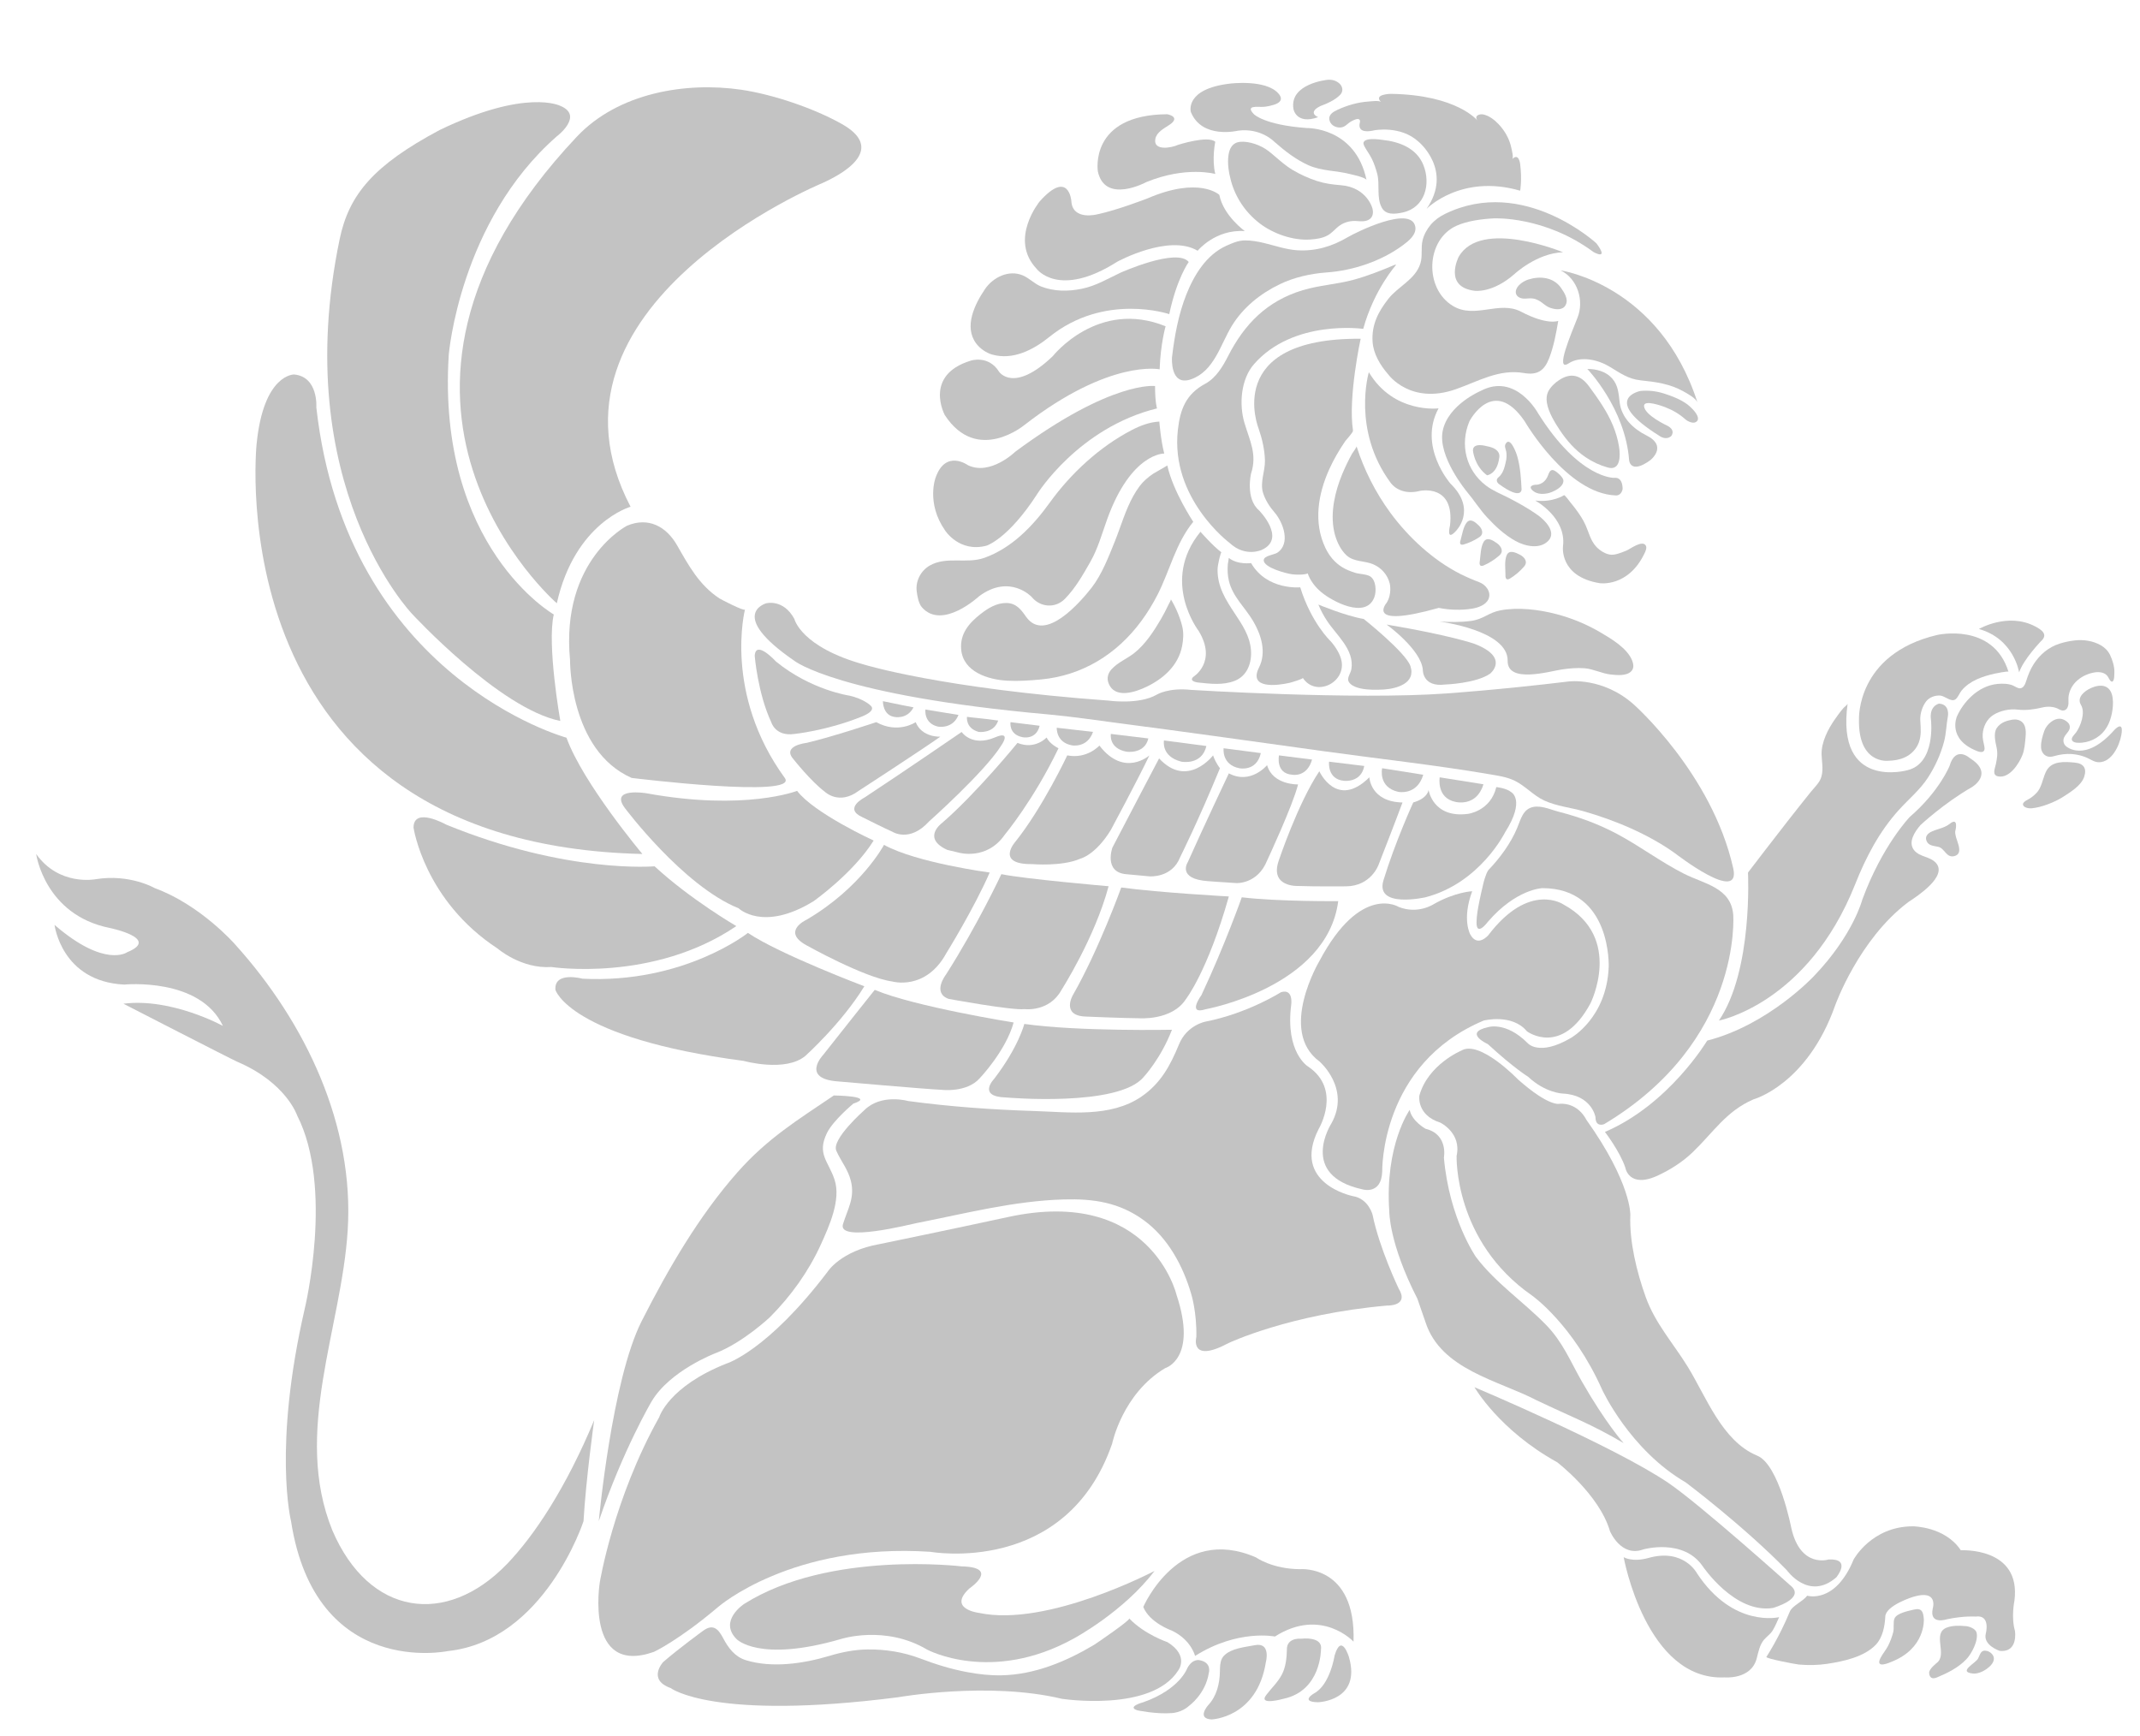 <?xml version="1.0" encoding="utf-8"?>
<!-- Generator: Adobe Illustrator 16.0.0, SVG Export Plug-In . SVG Version: 6.00 Build 0)  -->
<!DOCTYPE svg PUBLIC "-//W3C//DTD SVG 1.1//EN" "http://www.w3.org/Graphics/SVG/1.1/DTD/svg11.dtd">
<svg version="1.1" id="Layer_1" xmlns="http://www.w3.org/2000/svg" xmlns:xlink="http://www.w3.org/1999/xlink" x="0px" y="0px"
	 width="82px" height="66.52px" viewBox="0 0 82 66.52" enable-background="new 0 0 82 66.52" xml:space="preserve">
<path fill="#C3C3C3" d="M44.907,39.457c0,0-3.581,0.072-5.658-0.223c0,0-0.217,0.882-1.163,2.114c0,0-0.652,0.674,0.463,0.704
	c0,0,4.325,0.382,5.279-0.792C43.828,41.261,44.475,40.572,44.907,39.457z"/>
<path fill="#C3C3C3" d="M38.84,39.179c0,0-3.78-0.603-5.322-1.25c0,0-1.393,1.747-1.979,2.495c0,0-0.866,0.91,0.572,1.013
	c0,0,3.344,0.294,3.974,0.322c0,0,0.953,0.118,1.452-0.439C37.537,41.32,38.543,40.266,38.84,39.179z"/>
<path fill="#C3C3C3" d="M33.12,37.791c0,0-3.253-1.229-4.461-2.045c0,0-2.449,1.951-6.34,1.755c0,0-1.095-0.299-1.036,0.428
	c0,0,0.528,1.841,7.215,2.722c0,0,1.604,0.449,2.366-0.196C30.863,40.454,32.247,39.215,33.12,37.791z"/>
<path fill="#C3C3C3" d="M28.215,35.485c0,0-1.751-1.015-3.133-2.291c0,0-3.351,0.299-7.985-1.597c0,0-1.251-0.704-1.251,0.117
	c0,0,0.41,2.796,3.226,4.635c0,0,0.899,0.78,2.054,0.704C21.126,37.052,25.02,37.653,28.215,35.485z"/>
<path fill="#C3C3C3" d="M24.615,32.722c0,0-2.278-2.71-2.909-4.456c0,0-8.422-2.282-9.585-12.656c0,0,0.087-1.173-0.851-1.261
	c0,0-1.173-0.029-1.438,2.669C9.833,17.019,8.219,32.343,24.615,32.722z"/>
<path fill="#C3C3C3" d="M13.014,9.168c0.356-1.716,1.303-2.837,3.83-4.185c3.324-1.604,4.626-0.927,4.626-0.927
	c0.918,0.379-0.138,1.171-0.138,1.171c-3.712,3.255-4.136,8.358-4.136,8.358c-0.469,7.391,4.024,9.96,4.024,9.96
	c-0.269,1.146,0.25,4.08,0.25,4.08c-2.336-0.471-5.682-4.105-5.682-4.105S11.055,18.593,13.014,9.168z"/>
<path fill="#C3C3C3" d="M24.162,19.417c0,0-2.131,0.597-2.826,3.699c0,0-8.853-7.671,0.767-17.878
	c1.591-1.688,4.186-2.108,6.297-1.8c1.203,0.176,2.793,0.71,3.867,1.319c1.485,0.842,0.466,1.708-0.758,2.26
	C31.508,7.017,20.128,11.71,24.162,19.417z"/>
<path fill="#C3C3C3" d="M51.278,34.529c0,0-2.288,0.021-3.696-0.147c0,0-0.645,1.829-1.545,3.746c0,0-0.567,0.775,0.157,0.544
	C46.194,38.671,50.848,37.833,51.278,34.529z"/>
<path fill="#C3C3C3" d="M47.087,34.35c0,0-2.643-0.144-4.123-0.344c0,0-0.866,2.4-1.85,4.116c0,0-0.476,0.801,0.499,0.83
	c0,0,1.525,0.064,2.024,0.064c0,0,1.27,0.103,1.804-0.732C45.441,38.284,46.269,37.236,47.087,34.35z"/>
<path fill="#C3C3C3" d="M42.479,33.958c0,0-3.241-0.28-4.109-0.463c0,0-0.907,1.943-2.124,3.85c0,0-0.543,0.699,0.103,0.929
	c0,0,2.426,0.449,2.907,0.392c0,0,0.949,0.126,1.419-0.736C40.675,37.929,41.95,35.939,42.479,33.958z"/>
<path fill="#C3C3C3" d="M37.923,33.433c0,0-2.792-0.37-4.05-1.06c0,0-0.868,1.643-2.98,2.875c0,0-0.953,0.44,0,0.968
	c0,0,2.221,1.246,3.303,1.393c0,0,1.273,0.366,2.065-1.085C36.261,36.524,37.312,34.829,37.923,33.433z"/>
<path fill="#C3C3C3" d="M33.476,32.207c0,0-2.279-1.042-2.933-1.904c0,0-1.988,0.784-5.782,0.091c0,0-1.406-0.233-0.823,0.56
	c0,0,2.232,2.989,4.364,3.849c0,0,0.938,0.919,2.875-0.274C31.177,34.529,32.702,33.452,33.476,32.207z"/>
<path fill="#C3C3C3" d="M30.071,29.808c-2.354-3.234-1.526-6.451-1.525-6.454c-0.03,0.08-0.93-0.393-0.981-0.426
	c-0.773-0.51-1.174-1.253-1.621-2.034c-0.413-0.722-1.099-1.094-1.916-0.751c0,0-2.551,1.305-2.185,5.147
	c0,0-0.037,3.461,2.361,4.518C24.206,29.808,30.651,30.604,30.071,29.808z"/>
<path fill="#C3C3C3" d="M66.413,33.268c-0.814-3.632-3.813-6.277-3.813-6.277c-1.188-1.056-2.493-0.879-2.493-0.879
	c-2.669,0.323-4.683,0.459-4.683,0.459c-3.521,0.254-9.777-0.136-9.777-0.136c-0.865-0.096-1.311,0.175-1.311,0.175
	c-0.684,0.404-1.857,0.235-1.857,0.235c-6.433-0.469-9.359-1.378-9.359-1.378c-2.437-0.674-2.681-1.75-2.681-1.75
	c-0.424-0.782-1.081-0.6-1.081-0.6s-1.516,0.42,1.081,2.204c0,0,1.656,1.329,9.722,2.053c0.921,0.083,1.84,0.223,2.754,0.342
	c2.612,0.341,5.22,0.709,7.827,1.071c2.099,0.291,4.222,0.521,6.309,0.876c0.328,0.056,0.684,0.104,0.984,0.25
	c0.414,0.2,0.72,0.57,1.14,0.762c0.475,0.217,1.005,0.267,1.502,0.409c1.198,0.341,2.488,0.881,3.505,1.61
	C64.182,32.692,66.729,34.678,66.413,33.268z"/>
<path fill="#C3C3C3" d="M52.275,29.35c0,0-0.674-0.081-1.348-0.165c0,0-0.083,0.677,0.578,0.734
	C51.506,29.919,52.158,29.998,52.275,29.35z"/>
<path fill="#C3C3C3" d="M50.275,29.104c0,0-0.844-0.105-1.267-0.16c0,0-0.144,0.701,0.517,0.742
	C49.525,29.686,50.079,29.795,50.275,29.104z"/>
<path fill="#C3C3C3" d="M48.312,28.856c0,0-0.95-0.123-1.426-0.185c0,0-0.082,0.628,0.6,0.765
	C47.486,29.436,48.149,29.583,48.312,28.856z"/>
<path fill="#C3C3C3" d="M46.226,28.585c0,0-1.083-0.142-1.625-0.213c0,0-0.12,0.614,0.664,0.812
	C45.265,29.185,46.05,29.342,46.226,28.585z"/>
<path fill="#C3C3C3" d="M44.002,28.295c0,0-0.956-0.118-1.436-0.173c0,0-0.095,0.548,0.595,0.68
	C43.161,28.802,43.857,28.912,44.002,28.295z"/>
<path fill="#C3C3C3" d="M41.882,28.044c0,0-0.926-0.105-1.39-0.159c0,0-0.032,0.565,0.585,0.675
	C41.077,28.561,41.665,28.671,41.882,28.044z"/>
<path fill="#C3C3C3" d="M39.837,27.809c0,0-0.745-0.09-1.116-0.138c0,0-0.078,0.464,0.451,0.574
	C39.172,28.245,39.7,28.372,39.837,27.809z"/>
<path fill="#C3C3C3" d="M38.248,27.61c0,0-0.259-0.036-0.389-0.053c-0.211-0.029-0.595-0.059-0.806-0.09
	c0,0-0.066,0.434,0.447,0.578C37.5,28.044,38.079,28.122,38.248,27.61z"/>
<path fill="#C3C3C3" d="M36.727,27.392c0,0-0.845-0.132-1.267-0.206c0,0-0.073,0.532,0.485,0.656
	C35.945,27.842,36.511,27.948,36.727,27.392z"/>
<path fill="#C3C3C3" d="M35.004,27.104c0,0-0.784-0.151-1.173-0.237c0,0-0.012,0.518,0.42,0.6
	C34.251,27.467,34.752,27.591,35.004,27.104z"/>
<path fill="#C3C3C3" d="M56.842,30.051l-1.676-0.266c0,0-0.134,0.786,0.6,0.94C55.766,30.725,56.574,30.941,56.842,30.051z"/>
<path fill="#C3C3C3" d="M54.536,29.686l-1.576-0.25c0,0-0.164,0.73,0.621,0.906C53.581,30.342,54.299,30.489,54.536,29.686z"/>
<path fill="#C3C3C3" d="M38.702,27.671"/>
<path fill="#C3C3C3" d="M32.55,26.655c0,0-1.466-0.207-2.815-1.306c0,0-0.782-0.86-0.816-0.217c0,0,0.115,1.431,0.634,2.54
	c0,0,0.154,0.556,0.886,0.451c0,0,1.208-0.12,2.522-0.642c0,0,0.659-0.226,0.393-0.451C33.354,27.03,33.107,26.784,32.55,26.655z"/>
<path fill="#C3C3C3" d="M30.406,29.093c0,0,0.673,0.854,1.209,1.252c0,0,0.539,0.518,1.287-0.042c0,0,2.403-1.56,3.13-2.076
	c0,0-0.705,0.042-0.945-0.556c0,0-0.669,0.464-1.511,0c0,0-1.658,0.556-2.669,0.794C30.907,28.466,29.94,28.568,30.406,29.093z"/>
<path fill="#C3C3C3" d="M38.13,28.253c-0.893,0.381-1.282-0.206-1.282-0.206s-2.274,1.561-3.728,2.516c0,0-0.819,0.417-0.072,0.751
	c0,0,0.944,0.473,1.148,0.557c0,0,0.657,0.428,1.4-0.393c0,0,2.116-1.882,2.759-2.896C38.354,28.583,38.798,27.968,38.13,28.253z"/>
<path fill="#C3C3C3" d="M38.988,28.466c0,0-1.583,1.943-2.896,3.072c0,0-0.784,0.572,0.202,1.026l0.434,0.104
	c0,0,1.074,0.322,1.772-0.684c0,0,1.105-1.324,2.059-3.313c0,0-0.337-0.159-0.455-0.413C40.103,28.258,39.668,28.741,38.988,28.466z
	"/>
<path fill="#C3C3C3" d="M40.895,28.944c0,0-0.937,1.991-1.979,3.297c0,0-0.804,0.885,0.632,0.869c0,0,1.157,0.1,1.847-0.208
	c0,0,0.578-0.133,1.169-1.1c0,0,0.991-1.842,1.479-2.858c0,0-0.962,0.864-1.916-0.376C42.126,28.568,41.657,29.094,40.895,28.944z"
	/>
<path fill="#C3C3C3" d="M44.414,29.06c0,0-1.188,2.258-1.789,3.417c0,0-0.34,0.939,0.522,1.019c0,0,0.607,0.058,0.895,0.083
	c0,0,0.865,0.076,1.179-0.736c0,0,0.689-1.374,1.525-3.407c0,0-0.161-0.195-0.264-0.492C46.482,28.944,45.5,30.233,44.414,29.06z"/>
<path fill="#C3C3C3" d="M47.087,29.632c0,0-0.985,2.082-1.573,3.402c0,0-0.434,0.648,0.786,0.73c0,0,0.551,0.042,1.077,0.073
	c0,0,0.811,0.046,1.175-0.862c0,0,0.981-2.097,1.187-2.918c0,0-0.969,0.029-1.187-0.739C48.552,29.318,47.922,30.081,47.087,29.632z
	"/>
<path fill="#C3C3C3" d="M53.741,30.749c0,0-0.302,0.815-0.913,2.375c0,0-0.279,0.831-1.257,0.838c0,0-1.161,0.011-1.833-0.014
	c0,0-1.09,0.053-0.742-0.964c0,0,0.737-2.209,1.558-3.432c0,0,0.665,1.473,1.917,0.232C52.471,29.785,52.508,30.723,53.741,30.749z"
	/>
<path fill="#C3C3C3" d="M53.012,33.728c-0.335,1.097,1.61,0.653,1.61,0.653c2.092-0.543,3.051-2.492,3.051-2.492
	c0.791-1.247,0.233-1.537,0.233-1.537c-0.19-0.158-0.571-0.193-0.571-0.193c-0.221,0.923-1.086,1.026-1.086,1.026
	c-1.349,0.176-1.51-0.918-1.51-0.918s-0.02,0.318-0.587,0.481C54.152,30.749,53.46,32.26,53.012,33.728z"/>
<path fill="#C3C3C3" d="M31.714,48.726c0,0,0.499-0.796,1.995-1.057c0,0,2.845-0.586,4.917-1.036
	c5.461-1.185,6.453,2.973,6.453,2.973c0.822,2.463-0.43,2.816-0.43,2.816c-1.643,0.977-2.034,2.894-2.034,2.894
	c-1.759,5.084-6.961,4.145-6.961,4.145c-5.319-0.352-8.135,2.112-8.135,2.112c-1.525,1.291-2.463,1.722-2.463,1.722
	c-2.66,0.938-2.074-2.66-2.074-2.66s0.519-3.197,2.279-6.336c0,0,0.352-1.173,2.581-2.053
	C27.842,52.245,29.397,51.777,31.714,48.726z"/>
<path fill="#C3C3C3" d="M45.178,40.014c-0.332,0.805-0.693,1.49-1.439,2.003c-1.187,0.813-2.762,0.597-4.123,0.553
	c-1.611-0.051-3.222-0.166-4.818-0.382c0,0-1.03-0.296-1.678,0.35c0,0-1.268,1.114-1.075,1.554c0.174,0.399,0.449,0.712,0.558,1.154
	c0.161,0.649-0.116,1.062-0.302,1.659c-0.222,0.719,2.58,0.008,2.816-0.039c1.872-0.367,3.732-0.854,5.648-0.907
	c1.144-0.033,2.123,0.116,3.055,0.791c0.928,0.67,1.513,1.757,1.826,2.837c0,0,0.216,0.684,0.195,1.643c0,0-0.273,1.036,1.231,0.234
	c0,0,2.327-1.109,6.082-1.439c0,0,0.86,0.031,0.439-0.653c0,0-0.733-1.524-0.997-2.815c0,0-0.146-0.626-0.762-0.726
	c0,0-2.377-0.477-1.302-2.579c0,0,0.9-1.505-0.41-2.386c0,0-0.879-0.527-0.646-2.366c0,0,0.095-0.636-0.395-0.48
	c0,0-1.268,0.808-2.89,1.126C46.194,39.144,45.481,39.276,45.178,40.014z"/>
<path fill="#C3C3C3" d="M36.848,60.019c0,0-5.075-0.617-8.331,1.437c0,0-0.997,0.645-0.293,1.349c0,0,0.851,0.91,3.989,0
	c0,0,1.701-0.557,3.314,0.404c0,0,2.464,1.327,5.631-0.433c0,0,1.907-1.027,3.08-2.582c0,0-4.106,2.162-6.716,1.609
	c0,0-1.232-0.143-0.382-0.934C37.14,60.869,38.344,60.053,36.848,60.019z"/>
<path fill="#C3C3C3" d="M25.408,63.688c0,0-0.617,0.671,0.292,0.994c0,0,1.614,1.261,8.711,0.352c0,0,3.461-0.615,6.277,0.059
	c0,0,3.432,0.528,4.458-1.085c0,0,0.44-0.558-0.41-1.085c0,0-0.88-0.294-1.467-0.91c0.058,0.061-1.281,0.974-1.346,1.012
	c-1.072,0.641-2.289,1.146-3.553,1.168c-0.435,0.008-0.868-0.04-1.295-0.12c-0.651-0.121-1.21-0.298-1.824-0.529
	c-0.638-0.241-1.329-0.351-2.01-0.342c-0.501,0.006-0.991,0.105-1.47,0.249c-0.986,0.295-2.193,0.472-3.195,0.161
	c-0.421-0.131-0.673-0.475-0.868-0.846c-0.184-0.35-0.384-0.557-0.761-0.283C26.948,62.482,26.01,63.163,25.408,63.688z"/>
<path fill="#C3C3C3" d="M43.808,61.573c0,0,1.37-3.188,4.322-1.896c0,0,0.626,0.449,1.7,0.449c0,0,2.133-0.176,2.034,2.777
	c0,0-1.231-1.33-3.012-0.196c0,0-1.417-0.293-3.06,0.743c0,0-0.146-0.615-0.886-0.968C44.907,62.482,44.05,62.185,43.808,61.573z"/>
<path fill="#C3C3C3" d="M50.501,65.225c0,0,1.672-0.045,1.188-1.731c0,0-0.284-0.953-0.55-0.059c0,0-0.173,1.13-0.79,1.452
	C50.349,64.887,49.797,65.209,50.501,65.225z"/>
<path fill="#C3C3C3" d="M49.312,63.196c0,0-0.044-0.436,0.557-0.406c0,0,0.822-0.102,0.748,0.406c0,0,0.015,1.589-1.436,1.896
	c0,0-0.983,0.279-0.661-0.146c0.196-0.259,0.441-0.485,0.595-0.775C49.271,63.873,49.303,63.526,49.312,63.196z"/>
<path fill="#C3C3C3" d="M46.747,63.922c-0.002,0.042-0.002,0.086-0.003,0.127c-0.008,0.468-0.125,0.945-0.452,1.292
	c0,0-0.455,0.51,0.131,0.543c0,0,1.746-0.059,2.083-2.199c0,0,0.205-0.771-0.425-0.646c-0.376,0.074-0.907,0.114-1.187,0.409
	C46.774,63.577,46.753,63.752,46.747,63.922z"/>
<path fill="#C3C3C3" d="M45.559,65.364c0,0,0.636-0.447,0.762-1.269c0,0,0.118-0.386-0.342-0.479c0,0-0.283-0.088-0.489,0.313
	c0,0-0.283,0.802-1.682,1.296c0,0-0.644,0.171-0.233,0.308c0,0,0.72,0.156,1.333,0.107C44.907,65.64,45.281,65.623,45.559,65.364z"
	/>
<path fill="#C3C3C3" d="M50.56,36.817c0,0-1.599,2.683,0,3.856c0,0,1.206,1.031,0.454,2.377c0,0-1.275,1.98,1.188,2.522
	c0,0,0.733,0.229,0.762-0.691c0,0-0.087-4.104,3.887-5.776c0,0,1.086-0.279,1.657,0.411c0,0,1.32,0.997,2.435-1.07
	c0,0,1.272-2.527-1.026-3.784c0,0-1.306-0.909-2.889,1.173c0,0-0.411,0.484-0.689-0.029c0,0-0.331-0.565,0.072-1.657
	c0,0-0.659,0.029-1.48,0.499c0,0-0.601,0.396-1.335,0.103C53.595,34.749,52.144,33.84,50.56,36.817z"/>
<g>
	<path fill="#C3C3C3" d="M22.944,58.287c0,0,0.499-5.411,1.643-7.665c1.016-2.001,2.19-4.028,3.677-5.71
		c1.151-1.299,2.302-1.999,3.687-2.937c0,0,1.642,0.019,0.747,0.312c0,0-0.778,0.646-1.012,1.129
		c-0.392,0.808,0.057,1.071,0.293,1.788c0.252,0.767-0.202,1.768-0.524,2.478c-0.474,1.043-1.147,1.977-1.954,2.789
		c0,0-1.041,0.982-2.083,1.378c0,0-1.745,0.66-2.449,1.849C24.968,53.698,23.868,55.56,22.944,58.287z"/>
</g>
<g>
	<path fill="#C3C3C3" d="M9.095,40.685c1.877,0.803,2.292,2.058,2.292,2.058c1.408,2.757,0.293,7.39,0.293,7.39
		c-1.232,5.336-0.528,8.155-0.528,8.155c0.939,6.042,6.004,4.977,6.004,4.977c3.715-0.391,5.203-4.977,5.203-4.977
		c0.092-1.609,0.409-3.872,0.409-3.872c-1.075,2.581-2.288,4.42-3.344,5.515c-2.316,2.4-5.28,1.995-6.688-1.29
		c-1.525-3.755,0.353-7.744,0.587-11.498c0.255-4-1.588-7.939-4.323-10.966c0,0-1.309-1.5-3.068-2.146c0,0-0.958-0.557-2.268-0.342
		c0,0-1.399,0.276-2.278-0.967c0,0,0.323,2.335,2.816,2.834c0,0,1.965,0.401,0.674,0.929c0,0-0.851,0.626-2.786-1.046
		c0,0,0.264,2.17,2.669,2.287c0,0,2.903-0.292,3.783,1.584c0,0-1.965-1.085-3.813-0.851C4.729,38.459,8.871,40.59,9.095,40.685z"/>
</g>
<g>
	<path fill="#C3C3C3" d="M54.622,50.661c0.586,1.819,2.786,2.229,4.253,2.991c1.35,0.646,2.087,0.906,3.34,1.644
		c0,0-0.671-0.734-1.61-2.376c-0.439-0.771-0.725-1.5-1.364-2.155c-0.872-0.894-1.922-1.593-2.683-2.597
		c0,0-1.026-1.467-1.231-3.813c0,0,0.176-0.889-0.704-1.104c0,0-0.528-0.294-0.606-0.724c0,0-0.961,1.348-0.782,3.895
		c0,0-0.018,1.207,1.076,3.341L54.622,50.661z"/>
</g>
<path fill="#C3C3C3" d="M63.93,56.822c1.223,0.831,4.653,3.91,4.653,3.91c0.665,0.509-0.646,0.88-0.646,0.88
	c-1.466,0.234-2.698-1.604-2.698-1.604c-0.743-1.075-2.269-0.64-2.269-0.64c-0.859,0.318-1.28-0.699-1.28-0.699
	c-0.41-1.408-2.023-2.64-2.023-2.64c-2.229-1.232-3.168-2.875-3.168-2.875S61.856,55.413,63.93,56.822z"/>
<path fill="#C3C3C3" d="M55.991,40.258c0,0-1.271,0.528-1.604,1.722c0,0-0.118,0.743,0.801,1.036c0,0,0.822,0.392,0.626,1.271
	c0,0-0.117,3.266,2.895,5.358c0,0,1.563,1.096,2.679,3.598c0,0,1.056,2.308,3.206,3.559c0,0,2.191,1.643,3.873,3.363
	c0,0,0.84,1.193,1.896,0.274c0,0,0.606-0.724-0.293-0.685c0,0-1.075,0.352-1.428-1.192c0,0-0.468-2.44-1.308-2.785
	c-1.356-0.559-1.956-2.267-2.677-3.429c-0.55-0.887-1.237-1.648-1.595-2.645c-0.344-0.957-0.632-2.128-0.591-3.148
	c0,0,0.05-1.213-1.69-3.656c0,0-0.293-0.646-1.017-0.606c0,0-0.391,0.138-1.604-0.938C58.161,41.355,56.69,39.827,55.991,40.258z"/>
<path fill="#C3C3C3" d="M63.167,59.696c1.35-0.38,1.857,0.587,1.857,0.587c1.389,2.111,3.148,1.682,3.148,1.682
	c-0.077,0.169-0.146,0.344-0.243,0.503c-0.093,0.155-0.225,0.23-0.337,0.362c-0.162,0.19-0.219,0.481-0.28,0.719
	c-0.215,0.82-1.231,0.724-1.231,0.724c-3.012,0.136-3.866-4.607-3.866-4.607S62.541,59.871,63.167,59.696z"/>
<path fill="#C3C3C3" d="M67.684,63.489c0,0,0.489-0.743,0.899-1.74c0.093-0.224,0.488-0.375,0.665-0.607
	c0,0,1.075,0.334,1.779-1.387c0,0,0.685-1.271,2.269-1.271c0,0,1.232,0,1.838,0.918c0,0,2.326-0.136,2.054,1.937
	c0,0-0.132,0.626,0.021,1.153c0,0,0.135,0.841-0.589,0.763c0,0-0.646-0.215-0.528-0.665c0,0,0.196-0.729-0.391-0.648
	c0,0-0.431-0.035-1.095,0.102c0,0-0.685,0.237-0.548-0.409c0,0,0.234-0.744-0.743-0.451c0,0-1.056,0.325-1.075,0.759
	c-0.017,0.366-0.101,0.8-0.36,1.075c-0.445,0.472-1.249,0.642-1.867,0.735c-0.357,0.054-0.728,0.059-1.087,0.027
	C68.813,63.77,67.663,63.554,67.684,63.489z"/>
<path fill="#C3C3C3" d="M74.215,64.276c0.402-0.166,0.827-0.377,1.13-0.697c0.198-0.207,0.476-0.721,0.39-1.029
	c-0.04-0.146-0.295-0.243-0.435-0.243c-0.219-0.024-0.505-0.023-0.711,0.06c-0.563,0.227,0.044,1.025-0.374,1.349
	c0,0-0.323,0.249-0.293,0.396C73.922,64.11,73.92,64.396,74.215,64.276z"/>
<path fill="#C3C3C3" d="M73.717,62.042c0,0,0.08,1.129-1.265,1.643c0,0-0.628,0.293-0.393-0.161
	c0.083-0.161,0.208-0.302,0.291-0.466c0.082-0.164,0.147-0.337,0.193-0.514c0.04-0.151-0.009-0.4,0.051-0.532
	c0.094-0.207,0.541-0.287,0.738-0.336C73.646,61.599,73.697,61.77,73.717,62.042z"/>
<path fill="#C3C3C3" d="M75.593,64.124c0.171,0.02,0.378-0.068,0.513-0.162c0.131-0.094,0.285-0.226,0.295-0.397
	c0.009-0.146-0.134-0.275-0.266-0.307c-0.234-0.054-0.253,0.12-0.336,0.286C75.708,63.73,75.006,64.059,75.593,64.124z"/>
<path fill="#C3C3C3" d="M59.004,30.912c-0.085-0.009-0.17-0.008-0.251,0.008c-0.401,0.078-0.48,0.478-0.62,0.809
	c-0.249,0.594-0.662,1.152-1.107,1.616c-0.101,0.151-0.184,0.494-0.184,0.494c-0.268,1.109-0.258,1.375-0.258,1.375
	c-0.071,0.783,0.428,0.107,0.428,0.107c1.085-1.261,2.088-1.29,2.088-1.29c2.664,0,2.542,3.021,2.542,3.021
	c-0.078,1.955-1.447,2.718-1.447,2.718c-1.232,0.724-1.662,0.196-1.662,0.196c-0.84-0.842-1.524-0.606-1.524-0.606
	c-0.952,0.216,0,0.646,0,0.646c0.997,0.918,1.544,1.251,1.544,1.251c0.665,0.625,1.33,0.645,1.33,0.645
	c1.112,0.055,1.252,0.9,1.252,0.9c0,0.41,0.332,0.273,0.332,0.273c5.3-3.172,4.948-7.999,4.947-8.018
	c-0.078-1.047-1.114-1.188-1.882-1.576c-0.892-0.451-1.69-1.059-2.572-1.528c-0.704-0.374-1.443-0.647-2.215-0.844
	C59.518,31.051,59.255,30.939,59.004,30.912z"/>
<path fill="#C3C3C3" d="M46.566,5.433c0,0-0.138,0.665,0,1.232c0,0-1.116-0.313-2.641,0.312c0,0-1.584,0.86-1.858-0.41
	c0,0-0.352-2.17,2.66-2.19c0,0,0.548,0.097,0.078,0.41c-0.196,0.131-0.485,0.274-0.535,0.535c-0.09,0.479,0.636,0.34,0.867,0.229
	C45.138,5.551,46.292,5.179,46.566,5.433z"/>
<path fill="#C3C3C3" d="M46.722,7.467c0,0-0.762-0.724-2.757,0.137c0,0-1.159,0.45-1.909,0.606c0,0-0.965,0.263-1.005-0.514
	c0,0-0.098-1.227-1.212,0.021c0,0-1.193,1.45-0.116,2.585c0,0,0.84,1.153,3.088-0.274c0,0,1.976-1.079,3.08-0.42
	c0,0,0.675-0.832,1.809-0.753C47.699,8.855,46.879,8.268,46.722,7.467z"/>
<path fill="#C3C3C3" d="M45.549,10.038c0,0-0.453,0.62-0.746,1.999c0,0-2.471-0.84-4.598,0.876
	c-0.602,0.486-1.388,0.902-2.194,0.671c-0.225-0.065-0.461-0.23-0.603-0.419c-0.487-0.647-0.054-1.514,0.333-2.085
	c0.312-0.459,0.912-0.75,1.442-0.531c0.254,0.105,0.458,0.329,0.706,0.427c0.497,0.196,1.04,0.195,1.557,0.09
	c0.549-0.111,0.99-0.382,1.487-0.616C42.934,10.448,45.094,9.481,45.549,10.038z"/>
<path fill="#C3C3C3" d="M44.663,12.502c0,0-0.194,0.669-0.228,1.649c0,0-1.902-0.402-5.163,2.12c0,0-1.824,1.54-3.07-0.367
	c0,0-0.823-1.525,0.989-2.083c0,0,0.682-0.234,1.093,0.425c0,0,0.557,0.836,2.055-0.598C40.339,13.649,42.067,11.446,44.663,12.502z
	"/>
<path fill="#C3C3C3" d="M44.259,14.792c0,0-1.651-0.227-5.355,2.516c0,0-0.952,0.928-1.811,0.519c0,0-0.859-0.627-1.244,0.477
	c0,0-0.368,0.969,0.363,2.019c0,0,0.542,0.859,1.584,0.587c0,0,0.83-0.246,1.955-1.992c0,0,1.583-2.533,4.583-3.269
	C44.334,15.648,44.259,15.427,44.259,14.792z"/>
<path fill="#C3C3C3" d="M44.423,16.154c0,0,0.052,0.7,0.188,1.224c0,0-1.268-0.036-2.191,2.53c-0.196,0.547-0.352,1.115-0.642,1.623
	c-0.287,0.503-0.568,1-0.972,1.414c-0.362,0.371-0.941,0.337-1.276-0.073c0,0-0.835-0.895-2.009-0.029c0,0-1.422,1.325-2.201,0.42
	c-0.124-0.145-0.172-0.43-0.194-0.609c-0.048-0.398,0.161-0.791,0.502-0.985c0.641-0.365,1.408-0.053,2.087-0.293
	c1.058-0.375,1.871-1.229,2.513-2.121c0.803-1.116,1.92-2.147,3.146-2.78C43.699,16.306,44.057,16.171,44.423,16.154z"/>
<path fill="#C3C3C3" d="M44.728,17.834c0.002,0.009-0.493,0.285-0.539,0.316c-0.196,0.133-0.38,0.288-0.522,0.479
	c-0.364,0.488-0.563,1.067-0.768,1.634c-0.058,0.161-0.116,0.321-0.18,0.479c-0.234,0.582-0.503,1.28-0.892,1.778
	c-0.419,0.536-1.791,2.14-2.512,1.11c-0.193-0.276-0.377-0.521-0.755-0.525c-0.372-0.004-0.708,0.202-0.99,0.425
	c-0.431,0.339-0.792,0.746-0.74,1.354c0.075,0.862,1.033,1.158,1.762,1.198c0.433,0.024,0.874-0.007,1.305-0.048
	c1.574-0.149,2.896-0.964,3.831-2.231c0.241-0.325,0.454-0.676,0.638-1.037c0.46-0.911,0.695-1.968,1.357-2.771
	C45.724,19.994,44.952,18.841,44.728,17.834z"/>
<path fill="#C3C3C3" d="M45.999,20.376c0,0,0.466,0.535,0.804,0.789c-0.024-0.018-0.148,0.463-0.149,0.664
	c-0.003,0.66,0.313,1.152,0.659,1.676c0.29,0.44,0.577,0.858,0.621,1.402c0.038,0.481-0.135,0.983-0.611,1.176
	c-0.454,0.183-0.949,0.118-1.422,0.068c0,0-0.362-0.039-0.177-0.215c0,0,0.93-0.567,0.206-1.76
	C45.93,24.175,44.455,22.267,45.999,20.376z"/>
<path fill="#C3C3C3" d="M44.865,22.963c0.014,0.023-0.081,0.184-0.09,0.204c-0.089,0.189-0.186,0.375-0.291,0.556
	c-0.27,0.461-0.598,0.965-1.022,1.3c-0.284,0.224-0.63,0.354-0.877,0.629c-0.127,0.143-0.181,0.328-0.112,0.514
	c0.231,0.631,1.033,0.355,1.463,0.148c0.654-0.316,1.219-0.822,1.361-1.564c0.046-0.242,0.063-0.496,0.006-0.738
	C45.219,23.658,45.054,23.273,44.865,22.963z"/>
<path fill="#C3C3C3" d="M47.085,21.378c0.004,0.003-0.037,0.23-0.038,0.244c-0.017,0.214-0.008,0.429,0.042,0.639
	c0.147,0.61,0.62,1.014,0.928,1.536c0.312,0.529,0.518,1.199,0.226,1.779c-0.421,0.836,0.703,0.698,1.18,0.586
	c0.045-0.011,0.522-0.148,0.497-0.188c0.493,0.747,1.634,0.195,1.487-0.636c-0.049-0.276-0.245-0.577-0.432-0.781
	c0,0-0.732-0.695-1.153-2.053c0,0-1.273,0.127-1.884-0.929C47.938,21.575,47.428,21.65,47.085,21.378z"/>
<path fill="#C3C3C3" d="M54.045,25.525c0.217,0.657-0.532,0.866-1.035,0.896c-0.142,0.008-0.283,0.01-0.425,0.007
	c-0.256-0.008-0.637-0.042-0.837-0.222c-0.208-0.188,0.002-0.36,0.035-0.572c0.118-0.751-0.585-1.302-0.946-1.863
	c-0.124-0.192-0.233-0.395-0.32-0.606c0,0,1.043,0.435,1.738,0.552C52.255,23.716,53.874,25.006,54.045,25.525z"/>
<path fill="#C3C3C3" d="M53.132,23.931c0,0,1.328,0.956,1.388,1.74c0,0-0.016,0.667,0.85,0.558c0,0,1.182-0.037,1.73-0.418
	c0,0,0.771-0.616-0.608-1.144C56.491,24.667,55.577,24.342,53.132,23.931z"/>
<path fill="#C3C3C3" d="M48.819,5.963c-0.072-0.062-0.146-0.124-0.224-0.183c-0.275-0.212-0.732-0.381-1.082-0.345
	c-0.284,0.029-0.402,0.246-0.44,0.508c-0.047,0.323,0.01,0.668,0.094,0.981c0.177,0.655,0.562,1.218,1.099,1.633
	c0.521,0.403,1.291,0.669,1.951,0.62c0.22-0.016,0.454-0.048,0.65-0.155c0.183-0.099,0.307-0.271,0.476-0.387
	c0.187-0.127,0.415-0.183,0.641-0.166c0.152,0.012,0.313,0.028,0.455-0.045c0.17-0.088,0.193-0.27,0.149-0.439
	c0,0-0.205-0.812-1.222-0.89c-0.309-0.024-0.6-0.062-0.896-0.158c-0.326-0.105-0.642-0.249-0.936-0.423
	C49.269,6.358,49.049,6.157,48.819,5.963z"/>
<path fill="#C3C3C3" d="M48.43,9.31c-0.241-0.057-0.482-0.1-0.73-0.098c-0.254,0.002-0.481,0.102-0.71,0.205
	c-0.764,0.346-1.231,1.113-1.532,1.867c-0.303,0.764-0.455,1.598-0.55,2.411c0,0-0.082,1.117,0.72,0.842
	c0.896-0.307,1.134-1.333,1.573-2.051c0.435-0.71,1.096-1.239,1.843-1.598c0.554-0.266,1.184-0.405,1.795-0.449
	c1.011-0.072,2.091-0.434,2.907-1.036c0.214-0.158,0.552-0.414,0.482-0.732C54.05,7.865,51.962,8.9,51.643,9.088
	c-0.595,0.352-1.233,0.547-1.939,0.501C49.273,9.561,48.854,9.412,48.43,9.31z"/>
<path fill="#C3C3C3" d="M53.499,10.146c0,0-0.847,0.942-1.263,2.455c0,0-2.675-0.378-4.185,1.352
	c-0.507,0.58-0.576,1.545-0.367,2.25c0.206,0.693,0.495,1.207,0.253,1.944c0,0-0.224,0.953,0.305,1.408c0,0,1.061,1.07,0.117,1.51
	c0,0-0.63,0.312-1.247-0.264c0,0-2.272-1.701-1.979-4.326c0.088-0.795,0.313-1.376,1.054-1.774c0.406-0.219,0.666-0.655,0.869-1.053
	c0.632-1.236,1.492-2.114,2.86-2.528c0.636-0.192,1.305-0.224,1.944-0.398c0.541-0.148,1.07-0.357,1.587-0.576"/>
<path fill="#C3C3C3" d="M52.137,12.98c0,0-0.489,2.249-0.293,3.52c0.01,0.064-0.265,0.356-0.3,0.408
	c-0.233,0.342-0.441,0.698-0.611,1.075c-0.428,0.951-0.612,2.035-0.146,3.013c0.145,0.303,0.357,0.563,0.646,0.739
	c0.156,0.094,0.326,0.161,0.5,0.215c0.158,0.048,0.439,0.049,0.573,0.138c0.22,0.145,0.245,0.565,0.153,0.804
	c-0.325,0.847-1.623,0.142-2.029-0.201c-0.237-0.198-0.421-0.434-0.525-0.728c0.013,0.035-0.278,0.08-0.599,0.041
	c-0.199-0.024-1.099-0.254-1.082-0.544c0.01-0.17,0.397-0.202,0.517-0.28c0.529-0.35,0.227-1.168-0.107-1.55
	c-0.186-0.212-0.354-0.477-0.438-0.749c-0.122-0.406,0.084-0.828,0.074-1.239c-0.011-0.413-0.108-0.83-0.242-1.219
	C48.228,16.422,46.816,12.941,52.137,12.98z"/>
<path fill="#C3C3C3" d="M51.979,17.099c0.012,0.037-0.154,0.255-0.172,0.287c-0.14,0.252-0.265,0.514-0.376,0.78
	c-0.276,0.67-0.462,1.458-0.313,2.182c0.067,0.327,0.228,0.705,0.479,0.933c0.283,0.256,0.688,0.198,1.021,0.341
	c0.318,0.137,0.556,0.407,0.636,0.746c0,0,0.091,0.386-0.121,0.73c0,0-0.871,1.004,1.998,0.194c0.416,0.084,0.864,0.097,1.282,0.029
	c0.225-0.037,0.523-0.139,0.622-0.365c0.12-0.274-0.104-0.555-0.354-0.648c-0.226-0.084-0.494-0.199-0.728-0.317
	c-1.043-0.529-1.986-1.403-2.674-2.338C52.709,18.875,52.273,18.017,51.979,17.099z"/>
<path fill="#C3C3C3" d="M55.157,23.816c0,0,2.633,0.331,2.613,1.504c-0.015,0.882,1.608,0.402,2.068,0.333
	c0.291-0.043,0.589-0.071,0.883-0.047c0.342,0.028,0.664,0.205,1.01,0.241c0.235,0.024,0.6,0.062,0.78-0.132
	c0.106-0.115,0.083-0.272,0.028-0.409c-0.192-0.478-0.814-0.841-1.238-1.089c-0.52-0.304-1.088-0.536-1.671-0.688
	c-0.665-0.174-1.462-0.271-2.144-0.141c-0.456,0.087-0.637,0.337-1.115,0.403C55.975,23.846,55.556,23.838,55.157,23.816z"/>
<path fill="#C3C3C3" d="M52.363,6.9c-0.021-0.097-0.529-0.204-0.597-0.222c-0.544-0.147-1.119-0.116-1.641-0.352
	c-0.479-0.218-0.905-0.55-1.297-0.896c0,0-0.514-0.54-1.394-0.422c0,0-1.379,0.337-1.804-0.719c0,0-0.249-0.88,1.496-1.085
	c0,0,1.38-0.176,1.863,0.381c0.195,0.225,0.058,0.359-0.185,0.432c-0.128,0.038-0.262,0.069-0.395,0.077
	c-0.222,0.013-0.708-0.077-0.36,0.284c0,0,0.396,0.41,2.024,0.528C50.076,4.905,51.938,4.861,52.363,6.9z"/>
<path fill="#C3C3C3" d="M52.275,5.594c0.087,0.169,0.206,0.319,0.29,0.49c0.09,0.184,0.154,0.378,0.207,0.575
	c0.108,0.416-0.033,0.901,0.17,1.29c0.158,0.299,0.509,0.258,0.811,0.192c0.845-0.184,1.086-1.086,0.784-1.827
	c-0.263-0.643-0.929-0.889-1.573-0.955C52.964,5.36,52.074,5.205,52.275,5.594z"/>
<path fill="#C3C3C3" d="M54.662,8.004c0,0,1.318-1.356,3.587-0.697c0,0,0.078-0.397,0-1.023c0,0-0.049-0.45-0.304-0.186
	c0.06-0.061-0.022-0.375-0.036-0.44c-0.069-0.335-0.252-0.654-0.487-0.901c-0.155-0.163-0.357-0.321-0.581-0.371
	c-0.143-0.032-0.374,0.044-0.225,0.236c-0.001,0-0.772-0.987-3.323-1.026c0,0-0.685,0.01-0.373,0.313
	c-0.071-0.07-0.395-0.024-0.479-0.019c-0.411,0.027-0.812,0.143-1.184,0.314c-0.158,0.072-0.365,0.185-0.315,0.4
	c0.041,0.176,0.201,0.272,0.372,0.282c0.229,0.014,0.302-0.156,0.484-0.247c0.06-0.03,0.214-0.113,0.281-0.065
	c0.064,0.047,0.02,0.134,0.014,0.196c-0.025,0.323,0.358,0.273,0.563,0.224c0,0,1.008-0.201,1.701,0.437
	C54.357,5.43,55.689,6.525,54.662,8.004z"/>
<path fill="#C3C3C3" d="M50.87,3.058c0,0-1.468,0.14-1.308,1.116c0,0,0.099,0.616,0.946,0.316c0,0-0.434-0.171,0.093-0.429
	c0.263-0.097,0.55-0.225,0.749-0.425c0.128-0.128,0.106-0.316-0.025-0.435C51.197,3.086,51.042,3.043,50.87,3.058z"/>
<path fill="#C3C3C3" d="M61.497,43.372c0,0,0.575,0.748,0.78,1.364c0,0,0.132,0.836,1.275,0.294c0.481-0.229,0.93-0.515,1.314-0.886
	c0.79-0.759,1.276-1.567,2.323-2.02c0,0,2.058-0.557,3.133-3.607c0,0,0.9-2.521,2.796-3.949c0.355-0.233,1.513-0.99,1.067-1.499
	c-0.228-0.259-0.622-0.223-0.839-0.489c-0.25-0.31,0.029-0.719,0.242-0.965c0,0,0.898-0.842,1.975-1.457
	c0,0,0.865-0.514-0.078-1.105c0,0-0.548-0.508-0.782,0.294c0,0-0.387,0.973-1.525,1.955c0,0-1.056,1.094-1.818,3.167
	c0,0-0.353,1.369-1.857,2.934c0,0-1.74,1.868-4.087,2.47C65.416,39.873,63.955,42.322,61.497,43.372z"/>
<path fill="#C3C3C3" d="M66.979,33.434c0,0,0.194,3.75-1.114,5.671c0,0,3.402-0.646,5.221-5.222c0.414-1.042,0.923-2.021,1.685-2.86
	c0.375-0.413,0.806-0.764,1.11-1.236c0.272-0.422,0.48-0.88,0.61-1.365c0.087-0.325,0.086-0.652,0.148-0.977
	c0,0,0.089-0.455-0.337-0.484c0,0-0.396,0.073-0.309,0.646c0,0,0.184,1.653-0.908,1.906c0,0-2.743,0.777-2.288-2.552
	c-0.006,0.043-0.12,0.125-0.147,0.155c-0.122,0.136-0.229,0.286-0.334,0.436c-0.267,0.377-0.53,0.887-0.517,1.361
	c0.01,0.322,0.097,0.673-0.06,0.98c-0.077,0.153-0.245,0.315-0.359,0.458c-0.6,0.747-1.187,1.502-1.771,2.261
	C67.399,32.886,67.189,33.16,66.979,33.434z"/>
<path fill="#C3C3C3" d="M73.585,27.666c0.015,0.267,0.037,0.511-0.056,0.773c-0.094,0.26-0.289,0.464-0.537,0.579
	c-0.205,0.094-0.421,0.128-0.645,0.133c0,0-1.154,0.137-1.115-1.594c0,0-0.106-2.493,2.992-3.226c0,0,2.142-0.499,2.737,1.409
	c-0.011-0.036-0.504,0.066-0.536,0.073c-0.46,0.105-0.954,0.271-1.263,0.649c-0.084,0.102-0.129,0.259-0.237,0.337
	c-0.164,0.116-0.405-0.136-0.581-0.147c-0.194-0.014-0.415,0.064-0.538,0.222c-0.149,0.194-0.236,0.477-0.226,0.72
	C73.582,27.619,73.583,27.643,73.585,27.666z"/>
<g>
	<path fill="#C3C3C3" d="M74.698,31.574c-0.203,0.164-0.521,0.197-0.732,0.315c-0.125,0.074-0.205,0.184-0.146,0.33
		c0.072,0.19,0.278,0.19,0.446,0.228c0.258,0.058,0.302,0.425,0.609,0.359c0.389-0.089,0.095-0.572,0.059-0.799
		c-0.015-0.051-0.015-0.095-0.015-0.146C74.919,31.861,75.08,31.266,74.698,31.574z"/>
</g>
<path fill="#C3C3C3" d="M77.368,25.766c0,0-0.19-1.283-1.54-1.665c0,0,1.114-0.652,2.163-0.095c0.217,0.115,0.514,0.3,0.213,0.564
	C78.204,24.572,77.534,25.265,77.368,25.766z"/>
<path fill="#C3C3C3" d="M77.211,26.307c-0.023-0.013-0.048-0.026-0.071-0.037c-0.174-0.078-0.411-0.082-0.597-0.064
	c-0.385,0.036-0.73,0.219-1.009,0.479c-0.229,0.214-0.423,0.481-0.549,0.767c0,0-0.39,0.873,0.776,1.328c0,0,0.353,0.16,0.271-0.199
	c-0.032-0.146-0.067-0.286-0.06-0.438c0.015-0.297,0.157-0.592,0.415-0.753c0.26-0.161,0.62-0.237,0.923-0.2
	c0.313,0.038,0.637-0.007,0.941-0.08c0.219-0.052,0.457-0.043,0.655,0.072c0.202,0.117,0.341-0.012,0.353-0.221
	c0.005-0.104-0.009-0.198,0.008-0.302c0.079-0.491,0.52-0.815,0.991-0.894c0.188-0.031,0.414-0.003,0.52,0.175
	c0.028,0.049,0.094,0.204,0.164,0.176c0.082-0.031,0.073-0.286,0.076-0.351c0.011-0.204-0.076-0.491-0.167-0.672
	c-0.078-0.159-0.201-0.281-0.354-0.369c-0.299-0.17-0.655-0.223-0.995-0.185c-0.193,0.021-0.393,0.063-0.578,0.122
	c-0.428,0.135-0.76,0.417-1,0.79c-0.126,0.195-0.213,0.415-0.282,0.634c-0.029,0.09-0.068,0.207-0.152,0.26
	C77.396,26.407,77.3,26.356,77.211,26.307z"/>
<g>
	<path fill="#C3C3C3" d="M77.191,27.569c-0.075,0.001-0.15,0.019-0.227,0.037c-0.113,0.028-0.227,0.075-0.319,0.147
		c-0.053,0.04-0.1,0.091-0.136,0.147c-0.131,0.205-0.051,0.525,0,0.76c0.044,0.227,0.015,0.377-0.029,0.611
		c-0.037,0.176-0.161,0.425,0.081,0.477c0.44,0.088,0.802-0.49,0.932-0.813c0.088-0.22,0.103-0.484,0.124-0.712
		c0.021-0.253,0.006-0.549-0.283-0.637C77.287,27.571,77.239,27.567,77.191,27.569z"/>
</g>
<g>
	<path fill="#C3C3C3" d="M79.736,27.006c0.181,0.296-0.007,0.814-0.189,1.064c-0.053,0.071-0.206,0.204-0.148,0.303
		c0.062,0.108,0.288,0.093,0.388,0.083c0.192-0.018,0.381-0.085,0.544-0.186c0.344-0.212,0.52-0.562,0.594-0.948
		c0.059-0.304,0.105-0.889-0.269-1.022c-0.167-0.061-0.374-0.007-0.531,0.062C79.886,26.468,79.564,26.716,79.736,27.006"/>
</g>
<g>
	<path fill="#C3C3C3" d="M77.83,30.973c0.396-0.029,0.901-0.242,1.188-0.418c0.293-0.19,0.726-0.44,0.844-0.792
		c0.109-0.33-0.029-0.513-0.367-0.543c-0.381-0.036-0.879-0.073-1.085,0.323c-0.103,0.198-0.14,0.425-0.234,0.623
		c-0.073,0.169-0.191,0.279-0.338,0.389c-0.08,0.066-0.33,0.154-0.322,0.264C77.521,30.944,77.734,30.98,77.83,30.973"/>
</g>
<path fill="#C3C3C3" d="M79.165,28.593c0,0,0.717,0.664,1.854-0.625c0,0,0.379-0.412,0.264,0.204
	c-0.074,0.403-0.363,1.027-0.85,1.035c-0.178,0.002-0.312-0.104-0.466-0.172c-0.23-0.101-0.484-0.15-0.735-0.146
	c-0.115,0.002-0.232,0.017-0.346,0.039c-0.16,0.032-0.327,0.117-0.485,0.034c-0.125-0.066-0.188-0.195-0.193-0.333
	c-0.008-0.21,0.055-0.422,0.123-0.619c0.086-0.249,0.376-0.512,0.65-0.465c0.108,0.018,0.276,0.12,0.315,0.23
	c0.071,0.2-0.121,0.314-0.198,0.468C79.038,28.359,79.063,28.508,79.165,28.593z"/>
<path fill="#C3C3C3" d="M61.172,9.324c0,0-2.796-2.584-5.787-1.135c-0.214,0.103-0.404,0.237-0.56,0.418
	c-0.146,0.172-0.264,0.386-0.316,0.606c-0.068,0.284,0.005,0.597-0.081,0.876c-0.19,0.62-0.854,0.883-1.229,1.361
	c-0.388,0.495-0.646,0.992-0.605,1.641c0.028,0.467,0.299,0.912,0.602,1.258c0,0,0.841,1.173,2.581,0.567
	c0.861-0.3,1.66-0.789,2.619-0.622c0.506,0.088,0.775-0.082,0.961-0.56c0.178-0.458,0.271-0.956,0.351-1.438
	c0,0-0.42,0.176-1.422-0.352c-0.837-0.44-1.769,0.29-2.615-0.222c-1.11-0.671-1.037-2.548,0.144-3.074
	c0.424-0.188,0.971-0.257,1.429-0.281c0.001,0,1.937-0.1,3.814,1.289C61.056,9.656,61.681,10.009,61.172,9.324z"/>
<path fill="#C3C3C3" d="M59.892,9.666c0,0-3.158-1.31-3.999,0.176c0,0-0.597,1.154,0.616,1.301c0,0,0.685,0.098,1.525-0.646
	C58.034,10.497,58.895,9.696,59.892,9.666z"/>
<g>
	<path fill="#C3C3C3" d="M58.442,11.442c0.267-0.023,0.361-0.01,0.521,0.075c0.171,0.096,0.277,0.234,0.469,0.288
		c0.192,0.064,0.469,0.085,0.564-0.127c0.117-0.224-0.074-0.49-0.191-0.661c-0.287-0.394-0.787-0.447-1.235-0.309
		c-0.172,0.054-0.38,0.187-0.455,0.347C57.997,11.304,58.209,11.458,58.442,11.442"/>
</g>
<g>
	<path fill="#C3C3C3" d="M60.106,13.924c-0.544,0.354,0.103-1.144,0.338-1.745c0.264-0.646,0.014-1.496-0.646-1.819
		c0,0,3.798,0.543,5.25,5.075c-0.057-0.178-0.397-0.355-0.541-0.437c-0.517-0.292-1.057-0.364-1.638-0.424
		c-0.485-0.05-0.799-0.288-1.201-0.528C61.227,13.781,60.563,13.626,60.106,13.924z"/>
</g>
<path fill="#C3C3C3" d="M52.451,14.262c0,0-0.66,2.214,0.836,4.238c0,0,0.338,0.514,1.129,0.308c0,0,1.335-0.279,1.144,1.334
	c0,0-0.161,0.627,0.221,0.211c0,0,0.836-0.812-0.205-1.825c0,0-1.246-1.421-0.454-2.881C55.121,15.648,53.404,15.86,52.451,14.262z"
	/>
<path fill="#C3C3C3" d="M55.282,16.505c0.209-1.003,1.451-1.525,1.451-1.525c1.348-0.718,2.2,0.851,2.2,0.851
	c1.584,2.523,2.918,2.479,2.918,2.479c0.352-0.043,0.323,0.44,0.323,0.44c-0.059,0.249-0.249,0.234-0.249,0.234
	c-1.893-0.059-3.505-2.845-3.505-2.845c-1.204-1.76-2.113,0-2.113,0c-0.376,0.884-0.138,1.881,0.634,2.467
	c0.269,0.203,0.58,0.323,0.877,0.476c0.377,0.195,0.753,0.405,1.101,0.651c0.274,0.195,0.731,0.648,0.411,0.985
	c-0.329,0.347-0.904,0.209-1.264,0.008c-0.412-0.23-0.761-0.554-1.079-0.897c-0.289-0.31-0.511-0.669-0.782-0.992
	C56.205,18.837,55.077,17.488,55.282,16.505z"/>
<g>
	<path fill="#C3C3C3" d="M57.862,22.166c0.186-0.112,0.382-0.279,0.521-0.44c0.177-0.183,0.052-0.367-0.139-0.469
		c-0.169-0.088-0.418-0.206-0.513,0.021c-0.089,0.213-0.045,0.521-0.045,0.756C57.687,22.034,57.661,22.289,57.862,22.166z"/>
</g>
<g>
	<path fill="#C3C3C3" d="M56.858,21.663c0.197-0.085,0.416-0.223,0.576-0.364c0.199-0.157,0.102-0.355-0.073-0.484
		c-0.155-0.11-0.386-0.261-0.512-0.049c-0.116,0.199-0.115,0.51-0.147,0.742C56.702,21.509,56.642,21.757,56.858,21.663z"/>
</g>
<g>
	<path fill="#C3C3C3" d="M56.088,20.862c0.193-0.055,0.411-0.156,0.577-0.267c0.204-0.121,0.141-0.319-0.002-0.46
		c-0.127-0.123-0.318-0.293-0.463-0.111c-0.133,0.17-0.174,0.461-0.234,0.674C55.966,20.698,55.876,20.922,56.088,20.862z"/>
</g>
<g>
	<path fill="#C3C3C3" d="M57.417,18.29c0.176-0.146,0.235-0.375,0.282-0.593c0.033-0.128,0.036-0.256,0.019-0.383
		c-0.014-0.087-0.079-0.21-0.034-0.292c0.178-0.352,0.431,0.369,0.455,0.466c0.119,0.415,0.143,0.844,0.164,1.264
		c0,0,0.014,0.439-0.872-0.209C57.431,18.544,57.267,18.416,57.417,18.29z"/>
</g>
<path fill="#C3C3C3" d="M56.44,17.263c0,0,0.048,0.586,0.54,0.949c0,0,0.389-0.039,0.467-0.675c0,0,0.102-0.337-0.467-0.438
	C56.98,17.099,56.431,16.93,56.44,17.263z"/>
<path fill="#C3C3C3" d="M58.826,19.179c0,0,1.202,0.648,1.065,1.751c0,0-0.156,1.162,1.408,1.416c0,0,1.085,0.166,1.71-1.133
	c0.04-0.081,0.104-0.217,0.057-0.304c-0.131-0.237-0.606,0.133-0.744,0.188c-0.164,0.064-0.398,0.167-0.58,0.159
	c-0.208-0.009-0.445-0.162-0.58-0.311c-0.218-0.238-0.277-0.531-0.402-0.814c-0.098-0.223-0.236-0.427-0.381-0.622
	c-0.064-0.087-0.132-0.171-0.201-0.254c-0.031-0.037-0.206-0.287-0.247-0.281C59.931,18.974,59.505,19.262,58.826,19.179z"/>
<path fill="#C3C3C3" d="M59.836,18.603c-0.122,0.155-0.375,0.258-0.479,0.286c-0.192,0.05-0.433,0.063-0.604-0.072
	c-0.162-0.127-0.119-0.218,0.068-0.242c0,0,0.349,0.037,0.499-0.368c0.036-0.096,0.075-0.199,0.174-0.197
	c0.1,0.002,0.396,0.265,0.411,0.388C59.913,18.473,59.885,18.542,59.836,18.603z"/>
<path fill="#C3C3C3" d="M65.054,15.976c-0.052-0.187-0.31-0.416-0.396-0.48c-0.266-0.195-0.589-0.32-0.901-0.419
	c-0.288-0.091-0.59-0.126-0.893-0.098c0,0-1.568,0.293,0.733,1.73c0,0,0.235,0.177,0.44,0c0,0,0.19-0.219-0.146-0.396
	c0,0-0.865-0.396-0.895-0.748c-0.023-0.273,0.708-0.002,0.803,0.034c0.305,0.118,0.55,0.263,0.79,0.476
	c0.081,0.072,0.276,0.16,0.384,0.101C65.06,16.131,65.076,16.058,65.054,15.976z"/>
<path fill="#C3C3C3" d="M59.271,15.416c0.054,0.378,0.32,0.795,0.487,1.049c0.274,0.417,0.596,0.782,0.996,1.053
	c0.264,0.179,0.552,0.312,0.853,0.396c0.489,0.136,0.488-0.451,0.43-0.802c-0.092-0.567-0.324-1.078-0.621-1.547
	c-0.167-0.265-0.349-0.521-0.534-0.77c-0.325-0.438-0.706-0.521-1.145-0.227c-0.159,0.102-0.336,0.27-0.421,0.451
	C59.261,15.138,59.252,15.275,59.271,15.416z"/>
<path fill="#C3C3C3" d="M60.823,14.137c0,0,1.454,1.511,1.601,3.497c0,0,0.042,0.56,0.81,0c0,0,0.693-0.535-0.15-0.952
	c-0.489-0.242-0.945-0.67-1.019-1.242c-0.044-0.344-0.051-0.666-0.291-0.939C61.535,14.231,61.172,14.137,60.823,14.137z"/>
</svg>
